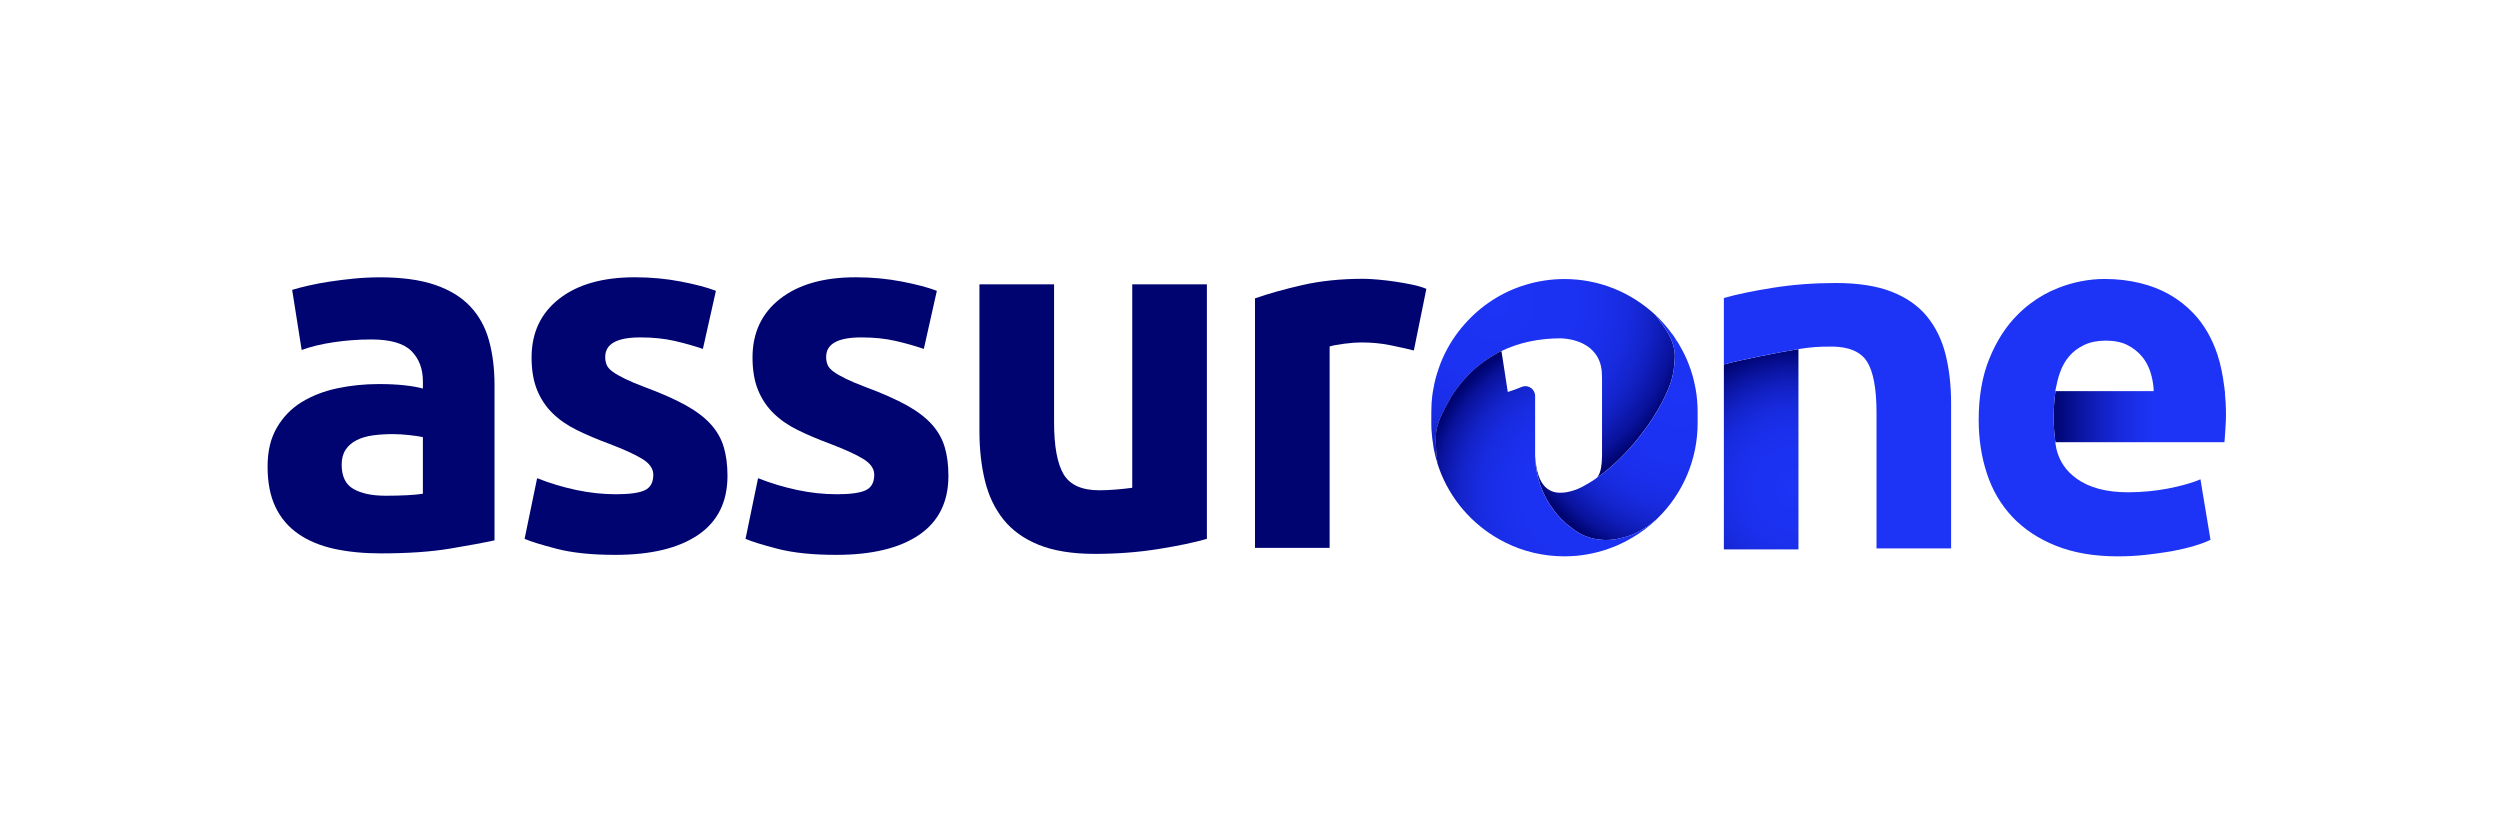 <?xml version="1.0" encoding="UTF-8"?>
<svg xmlns="http://www.w3.org/2000/svg" xmlns:xlink="http://www.w3.org/1999/xlink" id="Calque_1" data-name="Calque 1" viewBox="0 0 897.66 301.07">
  <defs>
    <style>
      .cls-1 {
        fill: url(#Dégradé_sans_nom_219);
      }

      .cls-1, .cls-2, .cls-3, .cls-4, .cls-5, .cls-6, .cls-7, .cls-8, .cls-9 {
        stroke-width: 0px;
      }

      .cls-2 {
        fill: url(#Dégradé_sans_nom_219-2);
      }

      .cls-3 {
        fill: url(#Dégradé_sans_nom_15);
      }

      .cls-4 {
        fill: #000471;
      }

      .cls-6 {
        fill: none;
      }

      .cls-7 {
        fill: #1d33f5;
      }

      .cls-8 {
        fill: url(#Dégradé_sans_nom_215);
      }

      .cls-9 {
        fill: url(#Dégradé_sans_nom_14);
      }
    </style>
    <radialGradient id="Dégradé_sans_nom_14" data-name="Dégradé sans nom 14" cx="644.75" cy="175.39" fx="644.75" fy="175.39" r="51.29" gradientUnits="userSpaceOnUse">
      <stop offset="0" stop-color="#1d33f5"></stop>
      <stop offset=".28" stop-color="#1c32f2"></stop>
      <stop offset=".44" stop-color="#1a2fea"></stop>
      <stop offset=".58" stop-color="#172adc"></stop>
      <stop offset=".7" stop-color="#1322c7"></stop>
      <stop offset=".8" stop-color="#0d19ad"></stop>
      <stop offset=".9" stop-color="#060e8e"></stop>
      <stop offset=".98" stop-color="#000471"></stop>
    </radialGradient>
    <radialGradient id="Dégradé_sans_nom_215" data-name="Dégradé sans nom 215" cx="537.48" cy="108.86" fx="537.48" fy="108.86" r="70.86" gradientUnits="userSpaceOnUse">
      <stop offset="0" stop-color="#1d33f5"></stop>
      <stop offset=".38" stop-color="#1c32f2"></stop>
      <stop offset=".54" stop-color="#1a2feb"></stop>
      <stop offset=".66" stop-color="#182bdf"></stop>
      <stop offset=".76" stop-color="#1425cd"></stop>
      <stop offset=".84" stop-color="#0f1cb6"></stop>
      <stop offset=".92" stop-color="#09129a"></stop>
      <stop offset=".98" stop-color="#010779"></stop>
      <stop offset="1" stop-color="#000471"></stop>
    </radialGradient>
    <radialGradient id="Dégradé_sans_nom_219" data-name="Dégradé sans nom 219" cx="603.38" cy="141.65" fx="603.38" fy="141.65" r="61" gradientUnits="userSpaceOnUse">
      <stop offset="0" stop-color="#1d33f5"></stop>
      <stop offset=".38" stop-color="#1c32f2"></stop>
      <stop offset=".54" stop-color="#1a2feb"></stop>
      <stop offset=".66" stop-color="#182bdf"></stop>
      <stop offset=".76" stop-color="#1425cd"></stop>
      <stop offset=".84" stop-color="#0f1cb6"></stop>
      <stop offset=".92" stop-color="#09129a"></stop>
      <stop offset=".98" stop-color="#010779"></stop>
      <stop offset="1" stop-color="#000471"></stop>
    </radialGradient>
    <radialGradient id="Dégradé_sans_nom_219-2" data-name="Dégradé sans nom 219" cx="570.59" cy="178.05" fx="570.59" fy="178.05" r="59.96" xlink:href="#Dégradé_sans_nom_219"></radialGradient>
    <linearGradient id="Dégradé_sans_nom_15" data-name="Dégradé sans nom 15" x1="737.39" y1="149.62" x2="799.27" y2="149.62" gradientUnits="userSpaceOnUse">
      <stop offset="0" stop-color="#000471"></stop>
      <stop offset=".09" stop-color="#060e8d"></stop>
      <stop offset=".24" stop-color="#101eba"></stop>
      <stop offset=".38" stop-color="#1729da"></stop>
      <stop offset=".49" stop-color="#1b30ed"></stop>
      <stop offset=".57" stop-color="#1d33f5"></stop>
    </linearGradient>
  </defs>
  <path class="cls-6" d="m738.62,159.78c-.05-.33-.07-.67-.11-1h-.04c.04.34.11.67.16,1Z"></path>
  <path class="cls-6" d="m738.64,159.93c.07.45.16.9.26,1.34-.08-.45-.19-.88-.26-1.34Z"></path>
  <path class="cls-5" d="m738.62,159.78s.02.1.02.15c0-.05-.02-.1-.02-.15Z"></path>
  <g>
    <path class="cls-9" d="m618.98,130.87v66.41h26.78v-71.93c-7.19,1.14-22.23,4.2-26.78,5.52Z"></path>
    <path class="cls-7" d="m698.6,127.33c-1.32-5.27-3.54-9.82-6.65-13.66-3.12-3.83-7.34-6.8-12.67-8.9-5.33-2.09-12.02-3.15-20.04-3.15s-15.46.57-22.65,1.71c-7.19,1.14-13.06,2.37-17.61,3.68v23.85c4.55-1.32,19.59-4.38,26.78-5.52,4.8-.76,8.16-.92,11-.88.28,0,.58-.02.86-.02.99,0,1.91.06,2.8.15,4.71.48,8.04,2.22,9.96,5.24,2.27,3.6,3.41,9.71,3.41,18.33v48.76h26.78v-52c0-6.47-.66-12.34-1.98-17.61Z"></path>
  </g>
  <g>
    <path class="cls-4" d="m136.36,99.57c7.92,0,14.51.9,19.79,2.7,5.28,1.8,9.5,4.38,12.68,7.74,3.18,3.36,5.42,7.44,6.75,12.23,1.32,4.8,1.98,10.14,1.98,16.01v55.77c-3.84.84-9.17,1.83-16.01,2.97-6.83,1.14-15.11,1.71-24.82,1.71-6.12,0-11.67-.54-16.64-1.62-4.98-1.08-9.26-2.85-12.86-5.31-3.6-2.46-6.36-5.67-8.27-9.62-1.92-3.96-2.88-8.81-2.88-14.57s1.11-10.19,3.33-14.03c2.22-3.84,5.19-6.89,8.91-9.17,3.72-2.28,7.97-3.93,12.77-4.95,4.79-1.02,9.77-1.53,14.93-1.53,3.48,0,6.57.15,9.26.45,2.7.3,4.88.69,6.57,1.17v-2.52c0-4.56-1.38-8.21-4.14-10.97-2.76-2.76-7.56-4.14-14.39-4.14-4.56,0-9.06.33-13.49.99-4.44.66-8.28,1.59-11.51,2.79l-3.42-21.59c1.56-.48,3.51-.99,5.85-1.53,2.34-.54,4.89-1.02,7.65-1.44,2.76-.42,5.67-.78,8.72-1.08,3.06-.3,6.14-.45,9.26-.45Zm2.16,78.43c2.64,0,5.16-.06,7.56-.18,2.4-.12,4.32-.3,5.76-.54v-20.33c-1.08-.24-2.7-.48-4.86-.72-2.16-.24-4.14-.36-5.94-.36-2.52,0-4.89.15-7.11.45-2.22.3-4.17.87-5.85,1.71-1.68.84-3,1.98-3.96,3.42-.96,1.44-1.44,3.24-1.44,5.4,0,4.2,1.41,7.1,4.23,8.72,2.82,1.62,6.68,2.43,11.6,2.43Z"></path>
    <path class="cls-4" d="m221.09,177.47c4.91,0,8.39-.48,10.43-1.44,2.04-.96,3.06-2.82,3.06-5.58,0-2.16-1.32-4.05-3.96-5.67-2.64-1.62-6.66-3.45-12.05-5.49-4.2-1.56-8-3.18-11.42-4.86-3.42-1.68-6.33-3.69-8.72-6.03-2.4-2.34-4.26-5.13-5.58-8.36-1.32-3.24-1.98-7.13-1.98-11.69,0-8.87,3.3-15.89,9.89-21.05,6.59-5.16,15.65-7.74,27.16-7.74,5.76,0,11.27.51,16.55,1.53,5.28,1.02,9.47,2.13,12.59,3.33l-4.68,20.87c-3.12-1.08-6.51-2.04-10.16-2.88-3.66-.84-7.77-1.26-12.32-1.26-8.4,0-12.59,2.34-12.59,7.02,0,1.08.18,2.04.54,2.88.36.84,1.08,1.65,2.16,2.43,1.08.78,2.55,1.63,4.41,2.53,1.86.91,4.23,1.91,7.11,2.99,5.87,2.18,10.73,4.33,14.57,6.44,3.84,2.12,6.86,4.4,9.08,6.85,2.22,2.45,3.78,5.18,4.68,8.17.9,2.99,1.35,6.46,1.35,10.41,0,9.34-3.51,16.4-10.52,21.18-7.02,4.78-16.94,7.18-29.77,7.18-8.4,0-15.38-.72-20.96-2.16-5.58-1.44-9.44-2.64-11.6-3.6l4.5-21.77c4.56,1.8,9.23,3.21,14.03,4.23,4.79,1.02,9.53,1.53,14.21,1.53Z"></path>
    <path class="cls-4" d="m300.42,177.47c4.91,0,8.39-.48,10.43-1.44,2.04-.96,3.06-2.82,3.06-5.58,0-2.16-1.32-4.05-3.96-5.67-2.64-1.62-6.66-3.45-12.05-5.49-4.2-1.56-8-3.18-11.42-4.86-3.42-1.68-6.33-3.69-8.72-6.03-2.4-2.34-4.26-5.13-5.58-8.36-1.32-3.24-1.98-7.13-1.98-11.69,0-8.87,3.3-15.89,9.89-21.05,6.59-5.16,15.65-7.74,27.16-7.74,5.76,0,11.27.51,16.55,1.53,5.28,1.02,9.47,2.13,12.59,3.33l-4.68,20.87c-3.12-1.08-6.51-2.04-10.16-2.88-3.66-.84-7.77-1.26-12.32-1.26-8.4,0-12.59,2.34-12.59,7.02,0,1.08.18,2.04.54,2.88.36.84,1.08,1.65,2.16,2.43,1.08.78,2.55,1.63,4.41,2.53,1.86.91,4.23,1.91,7.11,2.99,5.87,2.18,10.73,4.33,14.57,6.44,3.84,2.12,6.86,4.4,9.08,6.85,2.22,2.45,3.78,5.18,4.68,8.17.9,2.99,1.35,6.46,1.35,10.41,0,9.34-3.51,16.4-10.52,21.18-7.02,4.78-16.94,7.18-29.77,7.18-8.4,0-15.38-.72-20.96-2.16-5.58-1.44-9.44-2.64-11.6-3.6l4.5-21.77c4.56,1.8,9.23,3.21,14.03,4.23,4.79,1.02,9.53,1.53,14.21,1.53Z"></path>
    <path class="cls-4" d="m433.36,193.48c-4.56,1.32-10.43,2.55-17.63,3.69-7.2,1.14-14.75,1.71-22.67,1.71s-14.72-1.08-20.06-3.24c-5.34-2.16-9.56-5.19-12.68-9.08-3.12-3.9-5.34-8.54-6.66-13.94-1.32-5.4-1.98-11.33-1.98-17.81v-52.71h26.8v49.47c0,8.63,1.14,14.87,3.42,18.71,2.28,3.84,6.54,5.76,12.77,5.76,1.92,0,3.96-.09,6.12-.27,2.16-.18,4.07-.39,5.76-.63v-73.04h26.8v91.39Z"></path>
    <path class="cls-4" d="m507.65,125.84c-2.4-.6-5.22-1.23-8.46-1.89-3.24-.66-6.72-.99-10.43-.99-1.68,0-3.69.15-6.03.45-2.34.3-4.11.63-5.31.99v72.32h-26.8v-89.59c4.79-1.68,10.46-3.27,17-4.77,6.54-1.5,13.82-2.25,21.86-2.25,1.44,0,3.18.09,5.22.27,2.04.18,4.08.42,6.12.72,2.04.3,4.07.66,6.12,1.08,2.04.42,3.78.93,5.22,1.53l-4.5,22.13Z"></path>
  </g>
  <g>
    <path class="cls-8" d="m601.36,127.88c0,.4,0,.82-.05,1.26-.1,2.56-.5,5.08-1.18,7.5l-.03.11c-.73,2.21-1.74,4.58-3.1,7.27l-.05.1c-2.18,4.21-4.89,8.37-8.03,12.35-2.64,3.39-5.5,6.51-8.46,9.3-1.66,1.56-3.31,2.97-4.92,4.22-.84.63-1.66,1.23-2.47,1.77.23-.15.44-.37.6-.61.53-.71.94-1.76,1.19-3.08.24-1.45.37-2.95.37-4.4v-27.07c0-.58,0-1.19-.03-1.77,0-1.32-.13-2.39-.4-3.55-1.35-5.68-6.38-9.24-13.78-9.77-.02,0-.45-.03-.52-.03-7.9,0-15.09,1.52-21.36,4.56-.26.11-.5.23-.74.35-.11.05-.23.11-.34.16-.13.08-.26.15-.39.23-.45.26-.85.48-1.24.74-3.82,2.18-7.24,4.92-10.24,8.22-.76.82-1.48,1.68-2.16,2.56-.32.39-.61.77-.9,1.16-.74,1-1.42,2-2.03,2.97-.02.02-.02.03-.03.05-.02.02-.02.03-.03.05-1.37,2.43-2.43,4.42-3.26,6.13-.11.24-.21.48-.32.73-.08.18-.16.34-.23.5-.74,1.74-1.21,3.26-1.47,4.82l-.1.68c-.03.24-.06.48-.06.74-.02.03-.02.06-.02.11-.06.9-.08,1.85-.03,2.9.05,1.97.29,4.29.6,7.27-.56-1.73-1.02-3.5-1.35-5.32-.1-.58-.21-1.19-.27-1.81v-.03c-.21-1.16-.32-2.37-.42-3.56-.13-1.13-.18-2.24-.18-3.4v-4.29c0-.29,0-.56.03-.85v-.1c0-.39,0-.77.03-1.16,0-.79.06-1.56.14-2.37.06-.89.18-1.69.31-2.58.02-.11.03-.24.05-.35.06-.37.13-.74.21-1.13.42-2.4,1.02-4.76,1.84-7.01,0-.05.03-.08.03-.15,1.66-4.84,4.09-9.29,7.13-13.27.71-.92,1.45-1.84,2.26-2.72,5.76-6.53,13.27-11.46,21.81-14.04,4.4-1.34,9.09-2.08,13.96-2.08,12.62,0,24.07,4.92,32.6,12.85,0,.02.02.02.02.02,3.3,4.51,6.56,8.22,7,14.11v.05c.02.23.02.45.02.68Z"></path>
    <path class="cls-1" d="m608.81,139.57c0-.08-.03-.15-.03-.21-.14-.79-.32-1.56-.5-2.37-.06-.32-.13-.68-.24-.98-.18-.77-.42-1.56-.68-2.34-.1-.31-.21-.6-.27-.92-.23-.64-.45-1.29-.71-1.92-.82-2.14-1.81-4.21-2.95-6.19v-.02c-.18-.34-.37-.68-.58-1.02-.24-.42-.48-.84-.81-1.26-.42-.74-.92-1.45-1.42-2.16t-.02-.03c-.21-.26-.42-.55-.61-.77-.36-.53-.77-1.03-1.19-1.56-.05,0-.05-.03-.05-.03-.98-1.23-2.05-2.43-3.21-3.6-.31-.32-.63-.63-.98-.95l-.03-.03c-.06-.05-.11-.11-.18-.16,3.3,4.51,6.56,8.22,7,14.11v.05c.02.23.02.45.02.68,0,.4,0,.82-.05,1.26-.1,2.56-.5,5.08-1.18,7.5l-.03.11c-.73,2.21-1.74,4.58-3.1,7.27l-.05.1c-2.18,4.21-4.89,8.37-8.03,12.35-2.64,3.39-5.5,6.51-8.46,9.3-1.66,1.56-3.31,2.97-4.92,4.22-.84.63-1.66,1.23-2.47,1.77-.02.02-.02.03-.03.03l-.5.34v.02c-.4.29-.85.58-1.32.85h-.03l-.18.11-.23.13-.02.05c-.29.18-.6.35-.95.55-2.47,1.52-4.8,2.45-7.27,2.87-.35.08-.73.11-1.21.15-.39.03-.76.06-1.21.06-4.26-.06-7.03-2.79-8.22-8.08l-.03-.15-.02-.03c-.02-.06-.03-.19-.03-.19l-.03-.13c-.16-.69-.26-1.48-.35-2.31-.08-.6-.15-1.23-.18-1.89,0,.68.03,1.34.1,2.02.18,2.24.61,4.5,1.31,6.76.19.68.31,1.02.36,1.21.08.21.14.4.23.61.03.1.06.18.11.27.05.13.1.27.18.45.02.05.03.1.05.15.02.05.05.08.06.13.08.19.16.42.26.64.06.11.11.23.16.35.13.27.26.56.4.85.32.71.68,1.4,1,1.98.13.21.26.44.4.64,0,.02.02.03.03.05.02.02.03.05.05.06v.03s.03.06.05.08c.18.29.37.6.56.87.03.05.08.11.13.19l.08.08.1.15c1.14,1.76,2.48,3.42,3.97,4.9,1.19,1.18,2.22,2.06,3.24,2.76l.39.32.32.24c.11.1.24.19.36.29l.16.05.21.19c.19.18.35.27.53.35l.11.05.21.15c.74.47,1.55.9,2.47,1.32.11.03.37.11.37.11l.19.06.02.03c.4.16.81.32,1.22.45.42.15.85.26,1.29.35.31.08.61.15.94.19h.18l.16.06c.27.03.56.08.84.15.52.05,1.03.1,1.52.11h.02c.1,0,.21.02.32.02.05.02.11.02.16.02h.53c.37,0,.74-.02,1.11-.03.27-.02.53-.03.79-.05.21-.02.42-.03.61-.06.37-.05.73-.1,1.1-.16.19-.02.37-.06.56-.1.14-.03.27-.05.42-.1.23-.05.47-.1.71-.15.06-.02.13-.03.19-.05.02,0,.05,0,.06-.02,1.08-.23,2.18-.55,3.34-.98,2.8-1.08,5.88-2.84,9.32-5.76.03-.03.05-.06.08-.08,4.63-4.43,8.34-9.8,10.88-15.82,0,0,.03,0,.03-.05,2.4-5.71,3.74-11.99,3.74-18.59v-3.95c0-2.85-.24-5.69-.74-8.43Zm-7.4-17.96c.16.35.34.74.45,1.16-.15-.39-.29-.77-.45-1.16Z"></path>
    <path class="cls-2" d="m594.81,186.48c-2.68,2.55-5.63,4.79-8.85,6.66,0,.02-.02.02-.02.02h-.06c-1.71,1.05-3.47,1.93-5.29,2.72-.31.11-.58.24-.89.37h-.02c-.36.13-.69.27-1.05.4-.74.29-1.48.56-2.23.82h-.03c-2.02.63-4.13,1.16-6.29,1.55-1.27.24-2.53.39-3.84.53-1.48.13-3.02.21-4.53.21-7.69,0-14.96-1.81-21.38-5.05-10.24-5.13-18.38-13.8-22.8-24.43-.52-1.26-.98-2.55-1.4-3.85v-.03c-.31-2.98-.55-5.3-.6-7.27-.05-1.05-.03-2,.03-2.9,0-.05,0-.08.02-.11.02-.26.03-.5.06-.74l.1-.68c.26-1.56.73-3.08,1.47-4.82.06-.16.15-.32.23-.5.11-.24.21-.48.32-.73.82-1.71,1.89-3.69,3.26-6.13.02-.02.02-.03.03-.05.02-.02.02-.03.03-.05.61-.97,1.29-1.97,2.03-2.97.29-.39.58-.77.9-1.16.68-.89,1.4-1.74,2.16-2.56,3-3.31,6.42-6.05,10.24-8.22.39-.26.79-.48,1.24-.74.13-.08.26-.15.39-.23.11-.05.23-.11.34-.16.24-.13.48-.24.74-.35l2.1,13.56.18,1.16c.52-.16,1.03-.32,1.55-.52.82-.27,2.05-.71,3.35-1.27.45-.19.94-.31,1.4-.31.73,0,1.4.23,1.98.64.92.58,1.53,1.71,1.53,2.9v17.33c-.03,1.37-.03,2.63,0,3.8,0,.26,0,.45.02.64l.02.08v.08c0,.68.03,1.34.1,2.02.18,2.24.61,4.5,1.31,6.76.19.68.31,1.02.36,1.21.08.21.14.4.23.61.03.1.06.18.11.27.05.13.1.27.18.45.02.05.03.1.05.15.1.23.19.48.32.77.05.11.1.23.15.35h.02c.13.27.26.56.4.85.32.71.68,1.4,1,1.98.11.19.21.39.32.55.02.03.05.06.08.1,0,.02.02.03.03.05,0,.03.03.06.05.1.02.03.03.06.05.08.18.29.37.6.56.87.03.05.08.11.13.19l.08.08.1.15c1.14,1.76,2.48,3.42,3.97,4.9,1.19,1.18,2.22,2.06,3.24,2.76l.39.32.32.24c.11.1.24.19.36.29l.16.05.21.19c.19.18.35.27.53.35l.11.05.21.15c.74.47,1.55.9,2.47,1.32.11.03.37.11.37.11l.19.06.02.03c.4.16.81.32,1.22.45.42.15.85.26,1.29.35.31.08.61.15.94.19h.18l.16.06c.27.03.56.08.84.15.52.05,1.03.1,1.52.11h.02c.1,0,.21.02.32.02.05.02.11.02.16.02h.53c.37,0,.74-.02,1.11-.03.27-.02.53-.03.79-.05.21-.02.42-.03.61-.06.37-.05.73-.1,1.1-.16.19-.02.37-.06.56-.1.14-.03.27-.05.42-.1.23-.05.47-.1.71-.15.06-.02.13-.03.19-.05.02,0,.05,0,.06-.02,1.08-.23,2.18-.55,3.34-.98,2.8-1.08,5.88-2.84,9.32-5.76Z"></path>
  </g>
  <path class="cls-3" d="m799.27,148.72c0,1.56-.06,3.25-.2,5.12-.08,1.51-.18,2.8-.27,4.03-.02.31-.04.63-.08.92h-60.69c-.41-2.93-.63-5.92-.63-9.03,0-3.27.25-6.37.65-9.31h60.77c.27,2.64.45,5.36.45,8.27Z"></path>
  <path class="cls-7" d="m798.88,141.11c-.02-.25-.04-.44-.06-.66h0c-.02-.31-.04-.61-.08-.92-.01-.1-.03-.2-.04-.31-.05-.46-.08-.71-.08-.71h-.02c-.5-4.03-1.29-7.81-2.4-11.22-1.96-5.85-4.81-10.79-8.62-14.8-5.16-5.42-11.56-9.01-19.18-10.85-3.87-.94-8.08-1.47-12.65-1.47-5.73,0-11.34,1.11-16.78,3.25-3.64,1.43-7,3.32-10.07,5.69-1.54,1.15-3.01,2.44-4.4,3.85-4.22,4.18-7.59,9.44-10.15,15.72-2.58,6.28-3.87,13.63-3.87,22.02,0,6.92.98,13.41,2.97,19.38,1.96,6.02,5.04,11.18,9.15,15.56,4.16,4.38,9.35,7.82,15.64,10.34,6.3,2.52,13.71,3.79,22.21,3.79,3.36,0,6.71-.18,10.07-.55,2.58-.27,5.04-.63,7.39-1,.65-.12,1.37-.2,2.05-.33,2.93-.55,5.59-1.19,7.98-1.9,2.39-.72,4.34-1.43,5.77-2.17l-2.99-17.97-.61-3.75c-2.35,1.02-5.24,1.9-8.66,2.68-.94.23-1.9.43-2.95.63-4.73.9-9.56,1.35-14.45,1.35-7.68,0-13.8-1.62-18.34-4.85-3.85-2.74-6.26-6.28-7.31-10.64-.08-.43-.16-.88-.25-1.35,0-.04-.02-.08-.02-.14-.04-.33-.12-.65-.14-.98h.04c-.41-2.93-.63-5.92-.63-9.03,0-3.27.25-6.37.65-9.31h-.06c.04-.35.12-.65.18-1,.37-1.92.84-3.85,1.51-5.73.78-2.23,1.88-4.18,3.32-5.85,1.43-1.66,3.23-3.01,5.4-4.03,2.15-1.02,4.73-1.54,7.72-1.54s5.73.53,7.82,1.62c2.09,1.08,3.85,2.46,5.2,4.13h.02c1.37,1.68,2.37,3.58,3.05,5.75.57,1.88.9,3.79,1.08,5.73.02.31-.02.61,0,.92h0v4.12s25.74-1.65,25.57-3.46Z"></path>
</svg>

